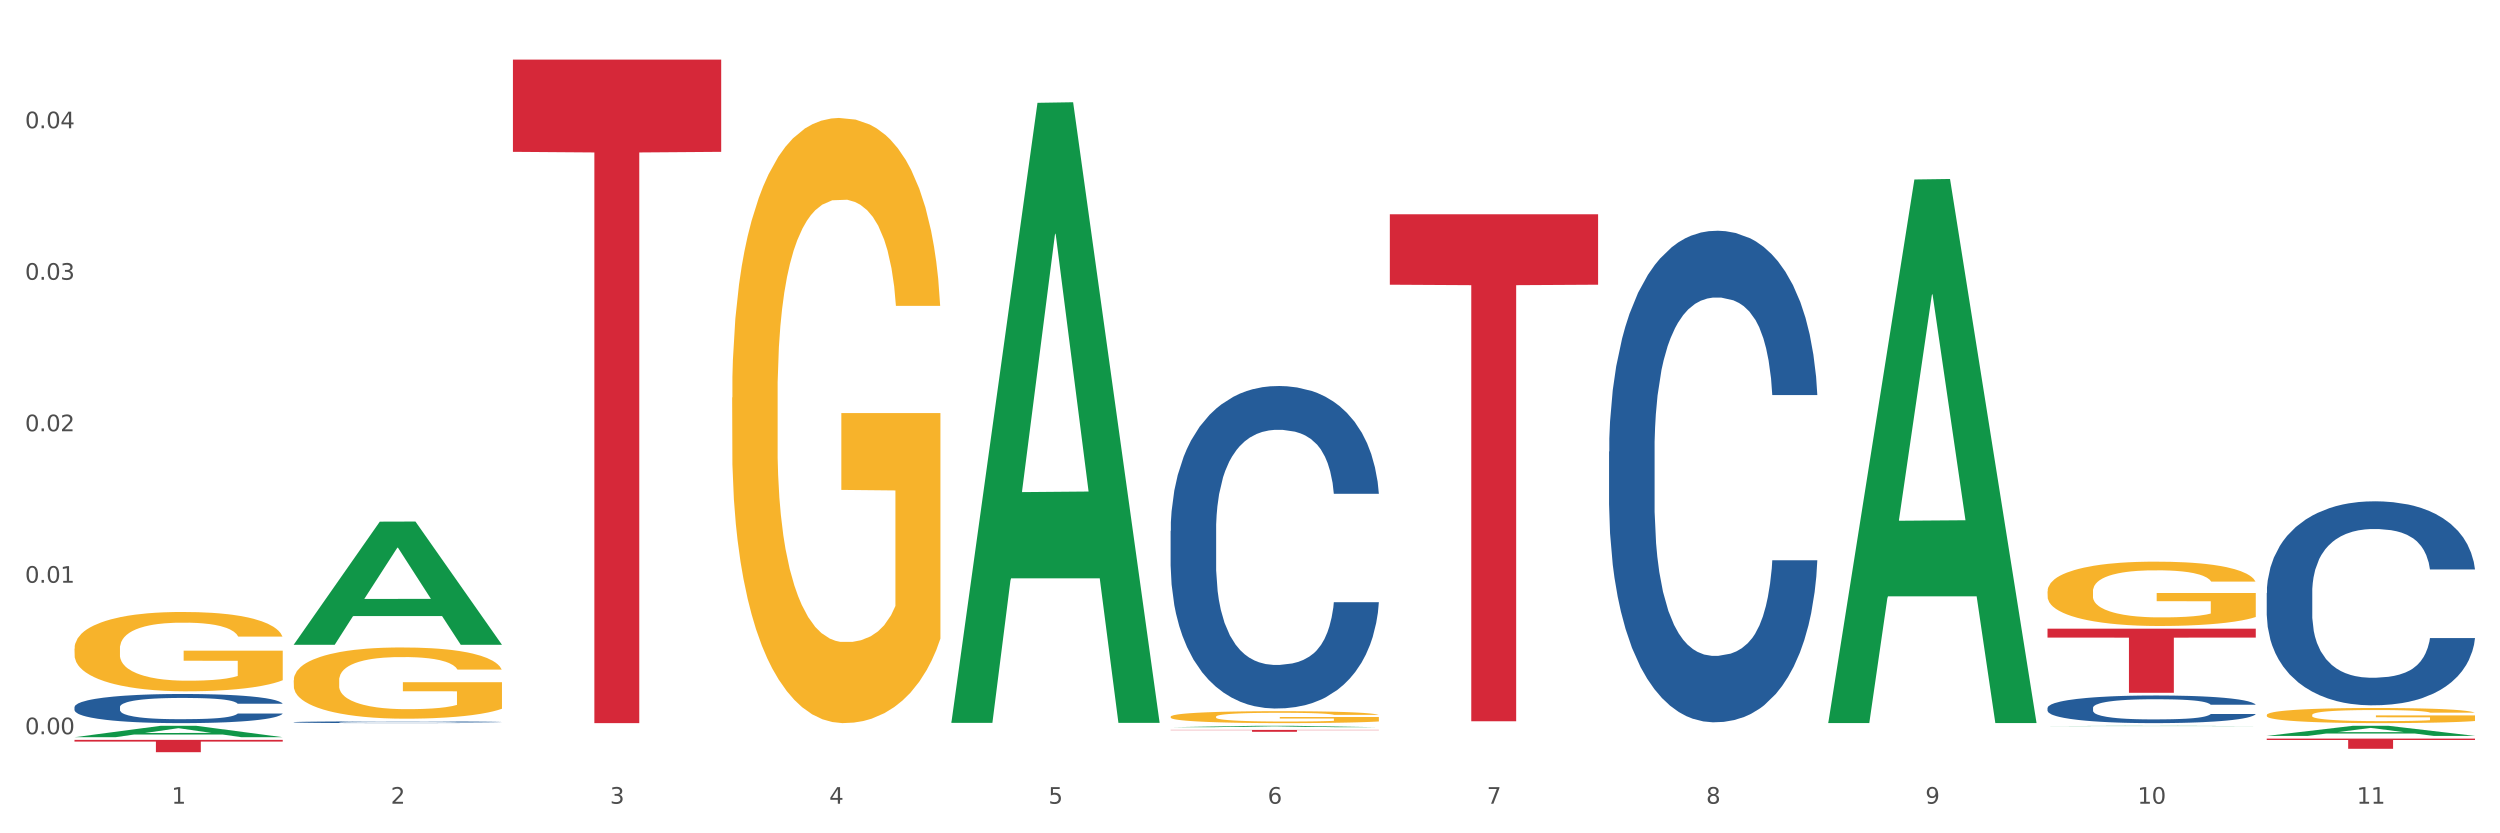 <?xml version="1.0" encoding="utf-8" standalone="no"?>
<!DOCTYPE svg PUBLIC "-//W3C//DTD SVG 1.1//EN"
  "http://www.w3.org/Graphics/SVG/1.1/DTD/svg11.dtd">
<svg xmlns:xlink="http://www.w3.org/1999/xlink" width="1080pt" height="360pt" viewBox="0 0 1080 360" xmlns="http://www.w3.org/2000/svg" version="1.1">
 <rect x="0" y="0" width="1080" height="360" fill="#333333" stroke="none"/>
 <defs>
  <style type="text/css">*{stroke-linejoin: round; stroke-linecap: butt}</style>
 </defs>
 <g id="figure_1">
  <g id="patch_1">
   <path d="M 0 360 
L 1080 360 
L 1080 0 
L 0 0 
z
" style="fill: #ffffff; stroke: #ffffff; stroke-linejoin: miter"/>
  </g>
  <g id="axes_1">
   <g id="matplotlib.axis_1">
    <g id="xtick_1">
     <g id="text_1">
      <!-- 1 -->
      <g style="fill: #4d4d4d" transform="translate(74.106 347.204) scale(0.096 -0.096)">
       <defs>
        <path id="DejaVuSans-31" d="M 794 531 
L 1825 531 
L 1825 4091 
L 703 3866 
L 703 4441 
L 1819 4666 
L 2450 4666 
L 2450 531 
L 3481 531 
L 3481 0 
L 794 0 
L 794 531 
z
" transform="scale(0.016)"/>
       </defs>
       <use xlink:href="#DejaVuSans-31"/>
      </g>
     </g>
    </g>
    <g id="xtick_2">
     <g id="text_2">
      <!-- 2 -->
      <g style="fill: #4d4d4d" transform="translate(168.812 347.204) scale(0.096 -0.096)">
       <defs>
        <path id="DejaVuSans-32" d="M 1228 531 
L 3431 531 
L 3431 0 
L 469 0 
L 469 531 
Q 828 903 1448 1529 
Q 2069 2156 2228 2338 
Q 2531 2678 2651 2914 
Q 2772 3150 2772 3378 
Q 2772 3750 2511 3984 
Q 2250 4219 1831 4219 
Q 1534 4219 1204 4116 
Q 875 4013 500 3803 
L 500 4441 
Q 881 4594 1212 4672 
Q 1544 4750 1819 4750 
Q 2544 4750 2975 4387 
Q 3406 4025 3406 3419 
Q 3406 3131 3298 2873 
Q 3191 2616 2906 2266 
Q 2828 2175 2409 1742 
Q 1991 1309 1228 531 
z
" transform="scale(0.016)"/>
       </defs>
       <use xlink:href="#DejaVuSans-32"/>
      </g>
     </g>
    </g>
    <g id="xtick_3">
     <g id="text_3">
      <!-- 3 -->
      <g style="fill: #4d4d4d" transform="translate(263.517 347.204) scale(0.096 -0.096)">
       <defs>
        <path id="DejaVuSans-33" d="M 2597 2516 
Q 3050 2419 3304 2112 
Q 3559 1806 3559 1356 
Q 3559 666 3084 287 
Q 2609 -91 1734 -91 
Q 1441 -91 1130 -33 
Q 819 25 488 141 
L 488 750 
Q 750 597 1062 519 
Q 1375 441 1716 441 
Q 2309 441 2620 675 
Q 2931 909 2931 1356 
Q 2931 1769 2642 2001 
Q 2353 2234 1838 2234 
L 1294 2234 
L 1294 2753 
L 1863 2753 
Q 2328 2753 2575 2939 
Q 2822 3125 2822 3475 
Q 2822 3834 2567 4026 
Q 2313 4219 1838 4219 
Q 1578 4219 1281 4162 
Q 984 4106 628 3988 
L 628 4550 
Q 988 4650 1302 4700 
Q 1616 4750 1894 4750 
Q 2613 4750 3031 4423 
Q 3450 4097 3450 3541 
Q 3450 3153 3228 2886 
Q 3006 2619 2597 2516 
z
" transform="scale(0.016)"/>
       </defs>
       <use xlink:href="#DejaVuSans-33"/>
      </g>
     </g>
    </g>
    <g id="xtick_4">
     <g id="text_4">
      <!-- 4 -->
      <g style="fill: #4d4d4d" transform="translate(358.223 347.204) scale(0.096 -0.096)">
       <defs>
        <path id="DejaVuSans-34" d="M 2419 4116 
L 825 1625 
L 2419 1625 
L 2419 4116 
z
M 2253 4666 
L 3047 4666 
L 3047 1625 
L 3713 1625 
L 3713 1100 
L 3047 1100 
L 3047 0 
L 2419 0 
L 2419 1100 
L 313 1100 
L 313 1709 
L 2253 4666 
z
" transform="scale(0.016)"/>
       </defs>
       <use xlink:href="#DejaVuSans-34"/>
      </g>
     </g>
    </g>
    <g id="xtick_5">
     <g id="text_5">
      <!-- 5 -->
      <g style="fill: #4d4d4d" transform="translate(452.928 347.204) scale(0.096 -0.096)">
       <defs>
        <path id="DejaVuSans-35" d="M 691 4666 
L 3169 4666 
L 3169 4134 
L 1269 4134 
L 1269 2991 
Q 1406 3038 1543 3061 
Q 1681 3084 1819 3084 
Q 2600 3084 3056 2656 
Q 3513 2228 3513 1497 
Q 3513 744 3044 326 
Q 2575 -91 1722 -91 
Q 1428 -91 1123 -41 
Q 819 9 494 109 
L 494 744 
Q 775 591 1075 516 
Q 1375 441 1709 441 
Q 2250 441 2565 725 
Q 2881 1009 2881 1497 
Q 2881 1984 2565 2268 
Q 2250 2553 1709 2553 
Q 1456 2553 1204 2497 
Q 953 2441 691 2322 
L 691 4666 
z
" transform="scale(0.016)"/>
       </defs>
       <use xlink:href="#DejaVuSans-35"/>
      </g>
     </g>
    </g>
    <g id="xtick_6">
     <g id="text_6">
      <!-- 6 -->
      <g style="fill: #4d4d4d" transform="translate(547.634 347.204) scale(0.096 -0.096)">
       <defs>
        <path id="DejaVuSans-36" d="M 2113 2584 
Q 1688 2584 1439 2293 
Q 1191 2003 1191 1497 
Q 1191 994 1439 701 
Q 1688 409 2113 409 
Q 2538 409 2786 701 
Q 3034 994 3034 1497 
Q 3034 2003 2786 2293 
Q 2538 2584 2113 2584 
z
M 3366 4563 
L 3366 3988 
Q 3128 4100 2886 4159 
Q 2644 4219 2406 4219 
Q 1781 4219 1451 3797 
Q 1122 3375 1075 2522 
Q 1259 2794 1537 2939 
Q 1816 3084 2150 3084 
Q 2853 3084 3261 2657 
Q 3669 2231 3669 1497 
Q 3669 778 3244 343 
Q 2819 -91 2113 -91 
Q 1303 -91 875 529 
Q 447 1150 447 2328 
Q 447 3434 972 4092 
Q 1497 4750 2381 4750 
Q 2619 4750 2861 4703 
Q 3103 4656 3366 4563 
z
" transform="scale(0.016)"/>
       </defs>
       <use xlink:href="#DejaVuSans-36"/>
      </g>
     </g>
    </g>
    <g id="xtick_7">
     <g id="text_7">
      <!-- 7 -->
      <g style="fill: #4d4d4d" transform="translate(642.339 347.204) scale(0.096 -0.096)">
       <defs>
        <path id="DejaVuSans-37" d="M 525 4666 
L 3525 4666 
L 3525 4397 
L 1831 0 
L 1172 0 
L 2766 4134 
L 525 4134 
L 525 4666 
z
" transform="scale(0.016)"/>
       </defs>
       <use xlink:href="#DejaVuSans-37"/>
      </g>
     </g>
    </g>
    <g id="xtick_8">
     <g id="text_8">
      <!-- 8 -->
      <g style="fill: #4d4d4d" transform="translate(737.044 347.204) scale(0.096 -0.096)">
       <defs>
        <path id="DejaVuSans-38" d="M 2034 2216 
Q 1584 2216 1326 1975 
Q 1069 1734 1069 1313 
Q 1069 891 1326 650 
Q 1584 409 2034 409 
Q 2484 409 2743 651 
Q 3003 894 3003 1313 
Q 3003 1734 2745 1975 
Q 2488 2216 2034 2216 
z
M 1403 2484 
Q 997 2584 770 2862 
Q 544 3141 544 3541 
Q 544 4100 942 4425 
Q 1341 4750 2034 4750 
Q 2731 4750 3128 4425 
Q 3525 4100 3525 3541 
Q 3525 3141 3298 2862 
Q 3072 2584 2669 2484 
Q 3125 2378 3379 2068 
Q 3634 1759 3634 1313 
Q 3634 634 3220 271 
Q 2806 -91 2034 -91 
Q 1263 -91 848 271 
Q 434 634 434 1313 
Q 434 1759 690 2068 
Q 947 2378 1403 2484 
z
M 1172 3481 
Q 1172 3119 1398 2916 
Q 1625 2713 2034 2713 
Q 2441 2713 2670 2916 
Q 2900 3119 2900 3481 
Q 2900 3844 2670 4047 
Q 2441 4250 2034 4250 
Q 1625 4250 1398 4047 
Q 1172 3844 1172 3481 
z
" transform="scale(0.016)"/>
       </defs>
       <use xlink:href="#DejaVuSans-38"/>
      </g>
     </g>
    </g>
    <g id="xtick_9">
     <g id="text_9">
      <!-- 9 -->
      <g style="fill: #4d4d4d" transform="translate(831.75 347.204) scale(0.096 -0.096)">
       <defs>
        <path id="DejaVuSans-39" d="M 703 97 
L 703 672 
Q 941 559 1184 500 
Q 1428 441 1663 441 
Q 2288 441 2617 861 
Q 2947 1281 2994 2138 
Q 2813 1869 2534 1725 
Q 2256 1581 1919 1581 
Q 1219 1581 811 2004 
Q 403 2428 403 3163 
Q 403 3881 828 4315 
Q 1253 4750 1959 4750 
Q 2769 4750 3195 4129 
Q 3622 3509 3622 2328 
Q 3622 1225 3098 567 
Q 2575 -91 1691 -91 
Q 1453 -91 1209 -44 
Q 966 3 703 97 
z
M 1959 2075 
Q 2384 2075 2632 2365 
Q 2881 2656 2881 3163 
Q 2881 3666 2632 3958 
Q 2384 4250 1959 4250 
Q 1534 4250 1286 3958 
Q 1038 3666 1038 3163 
Q 1038 2656 1286 2365 
Q 1534 2075 1959 2075 
z
" transform="scale(0.016)"/>
       </defs>
       <use xlink:href="#DejaVuSans-39"/>
      </g>
     </g>
    </g>
    <g id="xtick_10">
     <g id="text_10">
      <!-- 10 -->
      <g style="fill: #4d4d4d" transform="translate(923.401 347.204) scale(0.096 -0.096)">
       <defs>
        <path id="DejaVuSans-30" d="M 2034 4250 
Q 1547 4250 1301 3770 
Q 1056 3291 1056 2328 
Q 1056 1369 1301 889 
Q 1547 409 2034 409 
Q 2525 409 2770 889 
Q 3016 1369 3016 2328 
Q 3016 3291 2770 3770 
Q 2525 4250 2034 4250 
z
M 2034 4750 
Q 2819 4750 3233 4129 
Q 3647 3509 3647 2328 
Q 3647 1150 3233 529 
Q 2819 -91 2034 -91 
Q 1250 -91 836 529 
Q 422 1150 422 2328 
Q 422 3509 836 4129 
Q 1250 4750 2034 4750 
z
" transform="scale(0.016)"/>
       </defs>
       <use xlink:href="#DejaVuSans-31"/>
       <use xlink:href="#DejaVuSans-30" transform="translate(63.623 0)"/>
      </g>
     </g>
    </g>
    <g id="xtick_11">
     <g id="text_11">
      <!-- 11 -->
      <g style="fill: #4d4d4d" transform="translate(1018.107 347.204) scale(0.096 -0.096)">
       <use xlink:href="#DejaVuSans-31"/>
       <use xlink:href="#DejaVuSans-31" transform="translate(63.623 0)"/>
      </g>
     </g>
    </g>
    <g id="xtick_12"/>
    <g id="xtick_13"/>
    <g id="xtick_14"/>
    <g id="xtick_15"/>
    <g id="xtick_16"/>
    <g id="xtick_17"/>
    <g id="xtick_18"/>
    <g id="xtick_19"/>
    <g id="xtick_20"/>
    <g id="xtick_21"/>
   </g>
   <g id="matplotlib.axis_2">
    <g id="ytick_1">
     <g id="text_12">
      <!-- 0.00 -->
      <g style="fill: #4d4d4d" transform="translate(10.8 317.193) scale(0.096 -0.096)">
       <defs>
        <path id="DejaVuSans-2e" d="M 684 794 
L 1344 794 
L 1344 0 
L 684 0 
L 684 794 
z
" transform="scale(0.016)"/>
       </defs>
       <use xlink:href="#DejaVuSans-30"/>
       <use xlink:href="#DejaVuSans-2e" transform="translate(63.623 0)"/>
       <use xlink:href="#DejaVuSans-30" transform="translate(95.41 0)"/>
       <use xlink:href="#DejaVuSans-30" transform="translate(159.033 0)"/>
      </g>
     </g>
    </g>
    <g id="ytick_2">
     <g id="text_13">
      <!-- 0.01 -->
      <g style="fill: #4d4d4d" transform="translate(10.8 251.747) scale(0.096 -0.096)">
       <use xlink:href="#DejaVuSans-30"/>
       <use xlink:href="#DejaVuSans-2e" transform="translate(63.623 0)"/>
       <use xlink:href="#DejaVuSans-30" transform="translate(95.41 0)"/>
       <use xlink:href="#DejaVuSans-31" transform="translate(159.033 0)"/>
      </g>
     </g>
    </g>
    <g id="ytick_3">
     <g id="text_14">
      <!-- 0.02 -->
      <g style="fill: #4d4d4d" transform="translate(10.8 186.3) scale(0.096 -0.096)">
       <use xlink:href="#DejaVuSans-30"/>
       <use xlink:href="#DejaVuSans-2e" transform="translate(63.623 0)"/>
       <use xlink:href="#DejaVuSans-30" transform="translate(95.41 0)"/>
       <use xlink:href="#DejaVuSans-32" transform="translate(159.033 0)"/>
      </g>
     </g>
    </g>
    <g id="ytick_4">
     <g id="text_15">
      <!-- 0.03 -->
      <g style="fill: #4d4d4d" transform="translate(10.8 120.854) scale(0.096 -0.096)">
       <use xlink:href="#DejaVuSans-30"/>
       <use xlink:href="#DejaVuSans-2e" transform="translate(63.623 0)"/>
       <use xlink:href="#DejaVuSans-30" transform="translate(95.41 0)"/>
       <use xlink:href="#DejaVuSans-33" transform="translate(159.033 0)"/>
      </g>
     </g>
    </g>
    <g id="ytick_5">
     <g id="text_16">
      <!-- 0.04 -->
      <g style="fill: #4d4d4d" transform="translate(10.8 55.408) scale(0.096 -0.096)">
       <use xlink:href="#DejaVuSans-30"/>
       <use xlink:href="#DejaVuSans-2e" transform="translate(63.623 0)"/>
       <use xlink:href="#DejaVuSans-30" transform="translate(95.41 0)"/>
       <use xlink:href="#DejaVuSans-34" transform="translate(159.033 0)"/>
      </g>
     </g>
    </g>
    <g id="ytick_6"/>
    <g id="ytick_7"/>
    <g id="ytick_8"/>
    <g id="ytick_9"/>
    <g id="ytick_10"/>
   </g>
   <g id="PolyCollection_1">
    <path d="M 32.175 318.469 
L 32.268 318.464 
L 69.369 313.55 
L 84.766 313.546 
L 122.145 318.478 
L 104.337 318.478 
L 96.267 317.33 
L 57.96 317.33 
L 57.682 317.348 
L 49.891 318.478 
L 32.175 318.478 
L 32.175 318.469 
L 62.783 316.644 
L 91.444 316.639 
L 77.253 314.597 
L 77.067 314.588 
L 76.882 314.602 
L 62.691 316.639 
L 62.783 316.644 
L 32.175 318.469 
z
" clip-path="url(#pb4fa53e2f3)" style="fill: #109648"/>
    <path d="M 32.175 280.212 
L 32.281 280.181 
L 32.281 279.054 
L 32.494 278.083 
L 33.556 275.735 
L 35.149 273.794 
L 36.318 272.761 
L 37.486 271.916 
L 38.867 271.071 
L 40.567 270.194 
L 43.647 268.911 
L 45.559 268.253 
L 47.896 267.565 
L 52.145 266.563 
L 55.225 265.999 
L 58.412 265.53 
L 63.617 264.966 
L 67.016 264.716 
L 70.627 264.528 
L 74.983 264.403 
L 78.275 264.371 
L 85.499 264.465 
L 91.659 264.747 
L 94.634 264.966 
L 98.458 265.342 
L 100.476 265.592 
L 103.769 266.093 
L 107.168 266.751 
L 109.505 267.314 
L 113.01 268.379 
L 115.666 269.443 
L 118.109 270.758 
L 119.383 271.666 
L 120.339 272.511 
L 121.189 273.481 
L 122.039 275.015 
L 102.919 275.015 
L 102.175 273.92 
L 101.007 272.886 
L 99.307 271.885 
L 97.82 271.259 
L 95.271 270.476 
L 92.934 269.975 
L 90.491 269.599 
L 87.517 269.286 
L 85.18 269.13 
L 81.887 269.005 
L 75.407 269.036 
L 71.052 269.286 
L 68.078 269.599 
L 66.166 269.881 
L 64.467 270.194 
L 62.555 270.633 
L 60.324 271.29 
L 58.731 271.885 
L 57.137 272.636 
L 55.863 273.387 
L 54.694 274.264 
L 53.738 275.203 
L 52.995 276.174 
L 52.357 277.363 
L 51.826 279.335 
L 51.826 283.624 
L 52.039 284.595 
L 52.57 285.878 
L 53.207 286.849 
L 54.269 288.007 
L 55.225 288.79 
L 57.031 289.917 
L 59.049 290.856 
L 60.643 291.451 
L 62.236 291.951 
L 64.998 292.64 
L 68.078 293.204 
L 70.734 293.548 
L 74.345 293.861 
L 76.788 293.986 
L 78.913 294.049 
L 84.118 294.049 
L 87.835 293.955 
L 91.978 293.736 
L 95.165 293.454 
L 97.82 293.11 
L 100.795 292.546 
L 102.707 292.014 
L 102.707 285.471 
L 79.338 285.44 
L 79.338 281.088 
L 122.145 281.088 
L 122.145 293.861 
L 120.339 294.518 
L 118.321 295.113 
L 116.197 295.645 
L 113.01 296.303 
L 109.186 296.929 
L 105.787 297.367 
L 102.175 297.743 
L 97.927 298.087 
L 92.403 298.4 
L 89.004 298.525 
L 84.755 298.619 
L 79.763 298.651 
L 75.407 298.588 
L 71.159 298.432 
L 66.697 298.15 
L 62.342 297.743 
L 59.049 297.336 
L 55.756 296.835 
L 52.251 296.178 
L 49.489 295.551 
L 47.365 294.988 
L 45.028 294.268 
L 42.479 293.329 
L 40.567 292.484 
L 38.867 291.607 
L 37.061 290.48 
L 35.787 289.51 
L 34.512 288.289 
L 33.768 287.381 
L 32.919 285.972 
L 32.281 284 
L 32.175 280.212 
z
" clip-path="url(#pb4fa53e2f3)" style="fill: #f7b32b"/>
    <path d="M 505.702 315.314 
L 595.673 315.314 
L 595.673 315.429 
L 560.281 315.43 
L 560.281 316.142 
L 540.88 316.142 
L 540.88 315.43 
L 505.702 315.429 
L 505.702 315.315 
L 505.702 315.314 
z
" clip-path="url(#pb4fa53e2f3)" style="fill: #d62839"/>
    <path d="M 221.586 25.759 
L 311.556 25.759 
L 311.556 65.592 
L 276.165 65.861 
L 276.165 312.394 
L 256.764 312.394 
L 256.764 65.861 
L 221.586 65.592 
L 221.586 26.029 
L 221.586 25.759 
z
" clip-path="url(#pb4fa53e2f3)" style="fill: #d62839"/>
    <path d="M 32.175 319.629 
L 122.145 319.629 
L 122.145 320.369 
L 86.754 320.374 
L 86.754 324.95 
L 67.353 324.95 
L 67.353 320.374 
L 32.175 320.369 
L 32.175 319.634 
L 32.175 319.629 
z
" clip-path="url(#pb4fa53e2f3)" style="fill: #d62839"/>
    <path d="M 32.175 305.46 
L 32.281 305.448 
L 32.281 305.126 
L 32.6 304.689 
L 33.77 303.884 
L 35.259 303.275 
L 37.811 302.562 
L 39.194 302.263 
L 41.002 301.929 
L 44.724 301.389 
L 48.978 300.929 
L 51.956 300.676 
L 54.189 300.515 
L 59.187 300.227 
L 62.059 300.101 
L 65.036 299.997 
L 67.589 299.928 
L 71.843 299.848 
L 75.246 299.813 
L 79.181 299.802 
L 82.477 299.813 
L 86.838 299.859 
L 93.219 299.997 
L 95.665 300.078 
L 98.961 300.216 
L 102.365 300.4 
L 105.13 300.584 
L 108.32 300.848 
L 111.617 301.193 
L 114.807 301.63 
L 117.041 302.033 
L 118.848 302.458 
L 120.444 302.976 
L 121.613 303.539 
L 122.145 304.011 
L 102.684 304.011 
L 102.152 303.585 
L 101.088 303.125 
L 100.025 302.815 
L 98.855 302.562 
L 97.047 302.274 
L 95.452 302.09 
L 92.793 301.872 
L 90.347 301.734 
L 88.327 301.653 
L 85.881 301.584 
L 80.67 301.515 
L 76.947 301.515 
L 74.608 301.538 
L 71.736 301.596 
L 69.29 301.676 
L 66.419 301.814 
L 64.186 301.964 
L 61.952 302.159 
L 60.676 302.297 
L 58.762 302.55 
L 57.486 302.757 
L 55.784 303.114 
L 54.827 303.367 
L 53.126 304.022 
L 52.381 304.505 
L 52.062 304.839 
L 51.849 305.207 
L 51.849 307.001 
L 52.487 307.806 
L 53.019 308.151 
L 53.87 308.542 
L 55.465 309.048 
L 57.805 309.542 
L 60.251 309.899 
L 62.271 310.117 
L 64.186 310.278 
L 66.1 310.405 
L 68.44 310.52 
L 70.354 310.589 
L 73.225 310.658 
L 76.628 310.692 
L 79.287 310.692 
L 84.711 310.635 
L 87.157 310.577 
L 89.496 310.497 
L 92.049 310.37 
L 94.069 310.232 
L 95.239 310.129 
L 97.153 309.91 
L 98.642 309.68 
L 99.919 309.416 
L 100.769 309.186 
L 101.726 308.841 
L 102.471 308.45 
L 102.684 308.243 
L 122.145 308.243 
L 121.72 308.657 
L 120.975 309.059 
L 119.487 309.6 
L 118.317 309.91 
L 116.509 310.29 
L 114.595 310.612 
L 111.936 310.968 
L 109.49 311.233 
L 106.937 311.463 
L 104.172 311.67 
L 99.174 311.957 
L 97.366 312.038 
L 93.538 312.176 
L 90.56 312.256 
L 86.2 312.337 
L 81.733 312.383 
L 77.054 312.394 
L 72.906 312.371 
L 68.333 312.302 
L 65.462 312.233 
L 62.271 312.13 
L 58.549 311.969 
L 55.04 311.773 
L 51.743 311.543 
L 48.659 311.279 
L 45.788 310.98 
L 42.065 310.485 
L 39.3 310.002 
L 37.28 309.554 
L 35.897 309.174 
L 34.515 308.691 
L 33.77 308.358 
L 32.6 307.553 
L 32.175 306.805 
L 32.175 305.46 
z
" clip-path="url(#pb4fa53e2f3)" style="fill: #255c99"/>
    <path d="M 126.88 311.972 
L 126.987 311.971 
L 126.987 311.951 
L 127.306 311.925 
L 128.476 311.876 
L 129.965 311.839 
L 132.517 311.795 
L 133.899 311.777 
L 135.707 311.756 
L 139.43 311.724 
L 143.683 311.696 
L 146.661 311.68 
L 148.894 311.67 
L 153.893 311.653 
L 156.764 311.645 
L 159.742 311.639 
L 162.294 311.635 
L 166.548 311.63 
L 169.951 311.628 
L 173.886 311.627 
L 177.183 311.628 
L 181.543 311.63 
L 187.924 311.639 
L 190.37 311.644 
L 193.667 311.652 
L 197.07 311.663 
L 199.835 311.674 
L 203.025 311.691 
L 206.322 311.712 
L 209.513 311.738 
L 211.746 311.763 
L 213.554 311.789 
L 215.149 311.82 
L 216.319 311.855 
L 216.851 311.883 
L 197.389 311.883 
L 196.857 311.857 
L 195.794 311.829 
L 194.73 311.81 
L 193.561 311.795 
L 191.753 311.778 
L 190.157 311.766 
L 187.499 311.753 
L 185.053 311.745 
L 183.032 311.74 
L 180.586 311.735 
L 175.375 311.731 
L 171.653 311.731 
L 169.313 311.733 
L 166.442 311.736 
L 163.996 311.741 
L 161.124 311.749 
L 158.891 311.759 
L 156.658 311.771 
L 155.382 311.779 
L 153.467 311.794 
L 152.191 311.807 
L 150.49 311.829 
L 149.533 311.844 
L 147.831 311.884 
L 147.087 311.914 
L 146.768 311.934 
L 146.555 311.956 
L 146.555 312.066 
L 147.193 312.115 
L 147.725 312.136 
L 148.575 312.16 
L 150.171 312.19 
L 152.51 312.221 
L 154.956 312.242 
L 156.977 312.256 
L 158.891 312.265 
L 160.805 312.273 
L 163.145 312.28 
L 165.059 312.284 
L 167.931 312.289 
L 171.334 312.291 
L 173.993 312.291 
L 179.416 312.287 
L 181.862 312.284 
L 184.202 312.279 
L 186.754 312.271 
L 188.775 312.263 
L 189.945 312.256 
L 191.859 312.243 
L 193.348 312.229 
L 194.624 312.213 
L 195.475 312.199 
L 196.432 312.178 
L 197.176 312.154 
L 197.389 312.141 
L 216.851 312.141 
L 216.425 312.167 
L 215.681 312.191 
L 214.192 312.224 
L 213.022 312.243 
L 211.214 312.266 
L 209.3 312.286 
L 206.641 312.307 
L 204.195 312.324 
L 201.643 312.338 
L 198.878 312.35 
L 193.88 312.368 
L 192.072 312.373 
L 188.243 312.381 
L 185.265 312.386 
L 180.905 312.391 
L 176.439 312.394 
L 171.759 312.394 
L 167.612 312.393 
L 163.039 312.389 
L 160.167 312.385 
L 156.977 312.378 
L 153.255 312.368 
L 149.745 312.357 
L 146.448 312.343 
L 143.364 312.326 
L 140.493 312.308 
L 136.771 312.278 
L 134.006 312.249 
L 131.985 312.221 
L 130.603 312.198 
L 129.22 312.169 
L 128.476 312.148 
L 127.306 312.099 
L 126.88 312.054 
L 126.88 311.972 
z
" clip-path="url(#pb4fa53e2f3)" style="fill: #255c99"/>
    <path d="M 505.702 229.355 
L 505.809 229.228 
L 505.809 225.665 
L 506.128 220.83 
L 507.298 211.923 
L 508.786 205.179 
L 511.339 197.29 
L 512.721 193.982 
L 514.529 190.292 
L 518.251 184.311 
L 522.505 179.222 
L 525.483 176.422 
L 527.716 174.641 
L 532.715 171.46 
L 535.586 170.06 
L 538.564 168.915 
L 541.116 168.152 
L 545.37 167.261 
L 548.773 166.879 
L 552.708 166.752 
L 556.005 166.879 
L 560.365 167.388 
L 566.746 168.915 
L 569.192 169.806 
L 572.489 171.333 
L 575.892 173.368 
L 578.657 175.404 
L 581.847 178.331 
L 585.144 182.148 
L 588.335 186.983 
L 590.568 191.437 
L 592.376 196.145 
L 593.971 201.871 
L 595.141 208.106 
L 595.673 213.322 
L 576.211 213.322 
L 575.679 208.614 
L 574.616 203.525 
L 573.552 200.089 
L 572.382 197.29 
L 570.575 194.109 
L 568.979 192.073 
L 566.321 189.655 
L 563.875 188.129 
L 561.854 187.238 
L 559.408 186.474 
L 554.197 185.711 
L 550.475 185.711 
L 548.135 185.965 
L 545.264 186.602 
L 542.818 187.492 
L 539.946 189.019 
L 537.713 190.673 
L 535.48 192.836 
L 534.204 194.363 
L 532.289 197.163 
L 531.013 199.453 
L 529.312 203.398 
L 528.354 206.197 
L 526.653 213.45 
L 525.908 218.794 
L 525.589 222.484 
L 525.377 226.556 
L 525.377 246.405 
L 526.015 255.312 
L 526.547 259.13 
L 527.397 263.456 
L 528.993 269.054 
L 531.332 274.526 
L 533.778 278.47 
L 535.799 280.888 
L 537.713 282.669 
L 539.627 284.069 
L 541.967 285.341 
L 543.881 286.105 
L 546.753 286.868 
L 550.156 287.25 
L 552.814 287.25 
L 558.238 286.614 
L 560.684 285.978 
L 563.024 285.087 
L 565.576 283.687 
L 567.597 282.16 
L 568.767 281.015 
L 570.681 278.598 
L 572.17 276.053 
L 573.446 273.126 
L 574.297 270.581 
L 575.254 266.764 
L 575.998 262.438 
L 576.211 260.148 
L 595.673 260.148 
L 595.247 264.728 
L 594.503 269.182 
L 593.014 275.162 
L 591.844 278.598 
L 590.036 282.797 
L 588.122 286.359 
L 585.463 290.304 
L 583.017 293.23 
L 580.465 295.775 
L 577.7 298.066 
L 572.701 301.247 
L 570.894 302.137 
L 567.065 303.664 
L 564.087 304.555 
L 559.727 305.446 
L 555.26 305.955 
L 550.581 306.082 
L 546.434 305.827 
L 541.861 305.064 
L 538.989 304.301 
L 535.799 303.155 
L 532.077 301.374 
L 528.567 299.211 
L 525.27 296.666 
L 522.186 293.739 
L 519.315 290.431 
L 515.593 284.96 
L 512.828 279.616 
L 510.807 274.653 
L 509.425 270.454 
L 508.042 265.11 
L 507.298 261.42 
L 506.128 252.513 
L 505.702 244.242 
L 505.702 229.355 
z
" clip-path="url(#pb4fa53e2f3)" style="fill: #255c99"/>
    <path d="M 695.113 195.096 
L 695.22 194.902 
L 695.22 189.472 
L 695.539 182.102 
L 696.709 168.526 
L 698.197 158.247 
L 700.75 146.222 
L 702.132 141.18 
L 703.94 135.556 
L 707.662 126.44 
L 711.916 118.683 
L 714.894 114.416 
L 717.127 111.701 
L 722.126 106.852 
L 724.997 104.719 
L 727.975 102.973 
L 730.527 101.809 
L 734.781 100.452 
L 738.184 99.87 
L 742.119 99.676 
L 745.416 99.87 
L 749.776 100.646 
L 756.157 102.973 
L 758.603 104.331 
L 761.9 106.658 
L 765.303 109.761 
L 768.068 112.864 
L 771.258 117.325 
L 774.555 123.143 
L 777.746 130.513 
L 779.979 137.301 
L 781.787 144.477 
L 783.382 153.204 
L 784.552 162.708 
L 785.084 170.659 
L 765.622 170.659 
L 765.09 163.483 
L 764.027 155.726 
L 762.963 150.489 
L 761.793 146.222 
L 759.985 141.374 
L 758.39 138.271 
L 755.732 134.586 
L 753.286 132.259 
L 751.265 130.901 
L 748.819 129.737 
L 743.608 128.574 
L 739.886 128.574 
L 737.546 128.962 
L 734.675 129.931 
L 732.229 131.289 
L 729.357 133.616 
L 727.124 136.137 
L 724.891 139.434 
L 723.615 141.762 
L 721.7 146.029 
L 720.424 149.52 
L 718.723 155.532 
L 717.765 159.799 
L 716.064 170.853 
L 715.319 178.999 
L 715 184.623 
L 714.788 190.829 
L 714.788 221.085 
L 715.426 234.661 
L 715.958 240.479 
L 716.808 247.073 
L 718.404 255.606 
L 720.743 263.946 
L 723.189 269.958 
L 725.21 273.643 
L 727.124 276.358 
L 729.038 278.492 
L 731.378 280.431 
L 733.292 281.595 
L 736.164 282.759 
L 739.567 283.34 
L 742.225 283.34 
L 747.649 282.371 
L 750.095 281.401 
L 752.435 280.043 
L 754.987 277.91 
L 757.008 275.583 
L 758.178 273.837 
L 760.092 270.152 
L 761.581 266.273 
L 762.857 261.813 
L 763.708 257.934 
L 764.665 252.116 
L 765.409 245.521 
L 765.622 242.03 
L 785.084 242.03 
L 784.658 249.012 
L 783.914 255.8 
L 782.425 264.916 
L 781.255 270.152 
L 779.447 276.552 
L 777.533 281.983 
L 774.874 287.995 
L 772.428 292.456 
L 769.876 296.335 
L 767.111 299.826 
L 762.112 304.674 
L 760.305 306.032 
L 756.476 308.359 
L 753.498 309.717 
L 749.138 311.074 
L 744.671 311.85 
L 739.992 312.044 
L 735.845 311.656 
L 731.272 310.492 
L 728.4 309.329 
L 725.21 307.583 
L 721.488 304.868 
L 717.978 301.571 
L 714.681 297.692 
L 711.597 293.231 
L 708.726 288.189 
L 705.004 279.849 
L 702.239 271.704 
L 700.218 264.14 
L 698.836 257.74 
L 697.453 249.594 
L 696.709 243.97 
L 695.539 230.394 
L 695.113 217.788 
L 695.113 195.096 
z
" clip-path="url(#pb4fa53e2f3)" style="fill: #255c99"/>
    <path d="M 884.524 305.818 
L 884.631 305.807 
L 884.631 305.501 
L 884.95 305.087 
L 886.12 304.323 
L 887.608 303.745 
L 890.161 303.069 
L 891.543 302.786 
L 893.351 302.469 
L 897.073 301.957 
L 901.327 301.52 
L 904.305 301.281 
L 906.538 301.128 
L 911.537 300.855 
L 914.408 300.735 
L 917.386 300.637 
L 919.938 300.572 
L 924.192 300.495 
L 927.595 300.463 
L 931.53 300.452 
L 934.827 300.463 
L 939.187 300.506 
L 945.568 300.637 
L 948.014 300.713 
L 951.311 300.844 
L 954.714 301.019 
L 957.479 301.193 
L 960.669 301.444 
L 963.966 301.771 
L 967.157 302.186 
L 969.39 302.568 
L 971.198 302.971 
L 972.793 303.462 
L 973.963 303.996 
L 974.495 304.443 
L 955.033 304.443 
L 954.501 304.04 
L 953.438 303.604 
L 952.374 303.309 
L 951.204 303.069 
L 949.396 302.797 
L 947.801 302.622 
L 945.143 302.415 
L 942.697 302.284 
L 940.676 302.208 
L 938.23 302.142 
L 933.019 302.077 
L 929.297 302.077 
L 926.957 302.099 
L 924.086 302.153 
L 921.64 302.229 
L 918.768 302.36 
L 916.535 302.502 
L 914.302 302.687 
L 913.026 302.818 
L 911.111 303.058 
L 909.835 303.255 
L 908.134 303.593 
L 907.176 303.833 
L 905.475 304.454 
L 904.73 304.912 
L 904.411 305.229 
L 904.199 305.578 
L 904.199 307.279 
L 904.837 308.043 
L 905.368 308.37 
L 906.219 308.741 
L 907.814 309.221 
L 910.154 309.69 
L 912.6 310.028 
L 914.621 310.235 
L 916.535 310.388 
L 918.449 310.508 
L 920.789 310.617 
L 922.703 310.682 
L 925.575 310.747 
L 928.978 310.78 
L 931.636 310.78 
L 937.06 310.726 
L 939.506 310.671 
L 941.846 310.595 
L 944.398 310.475 
L 946.419 310.344 
L 947.589 310.246 
L 949.503 310.039 
L 950.992 309.82 
L 952.268 309.57 
L 953.119 309.351 
L 954.076 309.024 
L 954.82 308.653 
L 955.033 308.457 
L 974.495 308.457 
L 974.069 308.85 
L 973.325 309.231 
L 971.836 309.744 
L 970.666 310.039 
L 968.858 310.398 
L 966.944 310.704 
L 964.285 311.042 
L 961.839 311.293 
L 959.287 311.511 
L 956.522 311.707 
L 951.523 311.98 
L 949.715 312.056 
L 945.887 312.187 
L 942.909 312.263 
L 938.549 312.34 
L 934.082 312.383 
L 929.403 312.394 
L 925.256 312.373 
L 920.683 312.307 
L 917.811 312.242 
L 914.621 312.144 
L 910.899 311.991 
L 907.389 311.805 
L 904.092 311.587 
L 901.008 311.336 
L 898.137 311.053 
L 894.415 310.584 
L 891.65 310.126 
L 889.629 309.7 
L 888.246 309.341 
L 886.864 308.882 
L 886.12 308.566 
L 884.95 307.803 
L 884.524 307.094 
L 884.524 305.818 
z
" clip-path="url(#pb4fa53e2f3)" style="fill: #255c99"/>
    <path d="M 979.23 256.163 
L 979.336 256.083 
L 979.336 253.829 
L 979.655 250.77 
L 980.825 245.135 
L 982.314 240.869 
L 984.866 235.879 
L 986.249 233.786 
L 988.057 231.452 
L 991.779 227.668 
L 996.033 224.449 
L 999.01 222.678 
L 1001.244 221.551 
L 1006.242 219.538 
L 1009.114 218.653 
L 1012.091 217.929 
L 1014.644 217.446 
L 1018.898 216.882 
L 1022.301 216.641 
L 1026.236 216.56 
L 1029.532 216.641 
L 1033.893 216.963 
L 1040.273 217.929 
L 1042.719 218.492 
L 1046.016 219.458 
L 1049.419 220.746 
L 1052.184 222.034 
L 1055.375 223.885 
L 1058.672 226.3 
L 1061.862 229.359 
L 1064.095 232.176 
L 1065.903 235.154 
L 1067.498 238.776 
L 1068.668 242.721 
L 1069.2 246.021 
L 1049.738 246.021 
L 1049.207 243.043 
L 1048.143 239.823 
L 1047.08 237.65 
L 1045.91 235.879 
L 1044.102 233.866 
L 1042.507 232.578 
L 1039.848 231.049 
L 1037.402 230.083 
L 1035.381 229.52 
L 1032.935 229.037 
L 1027.724 228.554 
L 1024.002 228.554 
L 1021.663 228.715 
L 1018.791 229.117 
L 1016.345 229.681 
L 1013.474 230.647 
L 1011.24 231.693 
L 1009.007 233.061 
L 1007.731 234.027 
L 1005.817 235.798 
L 1004.541 237.247 
L 1002.839 239.742 
L 1001.882 241.513 
L 1000.18 246.101 
L 999.436 249.482 
L 999.117 251.816 
L 998.904 254.392 
L 998.904 266.949 
L 999.542 272.584 
L 1000.074 274.999 
L 1000.925 277.735 
L 1002.52 281.277 
L 1004.86 284.738 
L 1007.306 287.234 
L 1009.326 288.763 
L 1011.24 289.89 
L 1013.155 290.775 
L 1015.494 291.58 
L 1017.409 292.063 
L 1020.28 292.546 
L 1023.683 292.788 
L 1026.342 292.788 
L 1031.766 292.385 
L 1034.212 291.983 
L 1036.551 291.419 
L 1039.104 290.534 
L 1041.124 289.568 
L 1042.294 288.844 
L 1044.208 287.314 
L 1045.697 285.704 
L 1046.973 283.853 
L 1047.824 282.243 
L 1048.781 279.828 
L 1049.526 277.091 
L 1049.738 275.643 
L 1069.2 275.643 
L 1068.775 278.54 
L 1068.03 281.358 
L 1066.541 285.141 
L 1065.371 287.314 
L 1063.564 289.97 
L 1061.649 292.224 
L 1058.991 294.72 
L 1056.545 296.571 
L 1053.992 298.181 
L 1051.227 299.63 
L 1046.229 301.642 
L 1044.421 302.206 
L 1040.592 303.171 
L 1037.615 303.735 
L 1033.254 304.298 
L 1028.788 304.62 
L 1024.109 304.701 
L 1019.961 304.54 
L 1015.388 304.057 
L 1012.517 303.574 
L 1009.326 302.849 
L 1005.604 301.723 
L 1002.095 300.354 
L 998.798 298.744 
L 995.714 296.893 
L 992.842 294.8 
L 989.12 291.339 
L 986.355 287.958 
L 984.334 284.819 
L 982.952 282.163 
L 981.569 278.782 
L 980.825 276.448 
L 979.655 270.813 
L 979.23 265.581 
L 979.23 256.163 
z
" clip-path="url(#pb4fa53e2f3)" style="fill: #255c99"/>
    <path d="M 979.23 308.875 
L 979.336 308.869 
L 979.336 308.654 
L 979.548 308.469 
L 980.611 308.021 
L 982.204 307.65 
L 983.372 307.453 
L 984.541 307.292 
L 985.922 307.131 
L 987.621 306.963 
L 990.702 306.718 
L 992.614 306.593 
L 994.951 306.461 
L 999.2 306.27 
L 1002.28 306.163 
L 1005.467 306.073 
L 1010.672 305.965 
L 1014.071 305.918 
L 1017.682 305.882 
L 1022.037 305.858 
L 1025.33 305.852 
L 1032.553 305.87 
L 1038.714 305.924 
L 1041.688 305.965 
L 1045.512 306.037 
L 1047.531 306.085 
L 1050.824 306.181 
L 1054.223 306.306 
L 1056.56 306.414 
L 1060.065 306.617 
L 1062.72 306.82 
L 1065.164 307.071 
L 1066.438 307.244 
L 1067.394 307.405 
L 1068.244 307.591 
L 1069.094 307.883 
L 1049.974 307.883 
L 1049.23 307.674 
L 1048.062 307.477 
L 1046.362 307.286 
L 1044.875 307.166 
L 1042.326 307.017 
L 1039.989 306.921 
L 1037.546 306.85 
L 1034.572 306.79 
L 1032.235 306.76 
L 1028.942 306.736 
L 1022.462 306.742 
L 1018.107 306.79 
L 1015.133 306.85 
L 1013.221 306.904 
L 1011.521 306.963 
L 1009.609 307.047 
L 1007.379 307.172 
L 1005.785 307.286 
L 1004.192 307.429 
L 1002.917 307.573 
L 1001.749 307.74 
L 1000.793 307.919 
L 1000.049 308.104 
L 999.412 308.332 
L 998.881 308.708 
L 998.881 309.526 
L 999.093 309.712 
L 999.624 309.957 
L 1000.262 310.142 
L 1001.324 310.363 
L 1002.28 310.512 
L 1004.086 310.727 
L 1006.104 310.907 
L 1007.697 311.02 
L 1009.291 311.116 
L 1012.052 311.247 
L 1015.133 311.355 
L 1017.788 311.42 
L 1021.4 311.48 
L 1023.843 311.504 
L 1025.968 311.516 
L 1031.172 311.516 
L 1034.89 311.498 
L 1039.033 311.456 
L 1042.22 311.403 
L 1044.875 311.337 
L 1047.849 311.229 
L 1049.761 311.128 
L 1049.761 309.879 
L 1026.392 309.873 
L 1026.392 309.043 
L 1069.2 309.043 
L 1069.2 311.48 
L 1067.394 311.606 
L 1065.376 311.719 
L 1063.252 311.821 
L 1060.065 311.946 
L 1056.241 312.066 
L 1052.842 312.149 
L 1049.23 312.221 
L 1044.981 312.287 
L 1039.458 312.347 
L 1036.059 312.37 
L 1031.81 312.388 
L 1026.817 312.394 
L 1022.462 312.382 
L 1018.213 312.353 
L 1013.752 312.299 
L 1009.397 312.221 
L 1006.104 312.143 
L 1002.811 312.048 
L 999.306 311.922 
L 996.544 311.803 
L 994.42 311.695 
L 992.083 311.558 
L 989.533 311.379 
L 987.621 311.217 
L 985.922 311.05 
L 984.116 310.835 
L 982.841 310.65 
L 981.567 310.417 
L 980.823 310.243 
L 979.973 309.975 
L 979.336 309.598 
L 979.23 308.875 
z
" clip-path="url(#pb4fa53e2f3)" style="fill: #f7b32b"/>
    <path d="M 884.524 255.479 
L 884.631 255.453 
L 884.631 254.539 
L 884.843 253.752 
L 885.905 251.848 
L 887.499 250.274 
L 888.667 249.436 
L 889.835 248.751 
L 891.216 248.065 
L 892.916 247.354 
L 895.996 246.313 
L 897.908 245.78 
L 900.245 245.222 
L 904.494 244.409 
L 907.575 243.952 
L 910.761 243.571 
L 915.966 243.114 
L 919.365 242.911 
L 922.977 242.759 
L 927.332 242.657 
L 930.625 242.632 
L 937.848 242.708 
L 944.009 242.937 
L 946.983 243.114 
L 950.807 243.419 
L 952.825 243.622 
L 956.118 244.028 
L 959.517 244.561 
L 961.854 245.018 
L 965.359 245.882 
L 968.015 246.745 
L 970.458 247.811 
L 971.733 248.548 
L 972.689 249.233 
L 973.539 250.02 
L 974.388 251.264 
L 955.268 251.264 
L 954.525 250.376 
L 953.356 249.538 
L 951.657 248.725 
L 950.17 248.217 
L 947.62 247.583 
L 945.283 247.177 
L 942.84 246.872 
L 939.866 246.618 
L 937.529 246.491 
L 934.236 246.389 
L 927.757 246.415 
L 923.402 246.618 
L 920.427 246.872 
L 918.515 247.1 
L 916.816 247.354 
L 914.904 247.71 
L 912.673 248.243 
L 911.08 248.725 
L 909.487 249.335 
L 908.212 249.944 
L 907.043 250.655 
L 906.087 251.417 
L 905.344 252.204 
L 904.707 253.168 
L 904.175 254.768 
L 904.175 258.246 
L 904.388 259.033 
L 904.919 260.074 
L 905.556 260.861 
L 906.619 261.801 
L 907.575 262.435 
L 909.38 263.349 
L 911.399 264.111 
L 912.992 264.594 
L 914.585 265 
L 917.347 265.558 
L 920.427 266.015 
L 923.083 266.295 
L 926.695 266.548 
L 929.138 266.65 
L 931.262 266.701 
L 936.467 266.701 
L 940.185 266.625 
L 944.327 266.447 
L 947.514 266.218 
L 950.17 265.939 
L 953.144 265.482 
L 955.056 265.051 
L 955.056 259.744 
L 931.687 259.719 
L 931.687 256.19 
L 974.495 256.19 
L 974.495 266.548 
L 972.689 267.082 
L 970.671 267.564 
L 968.546 267.996 
L 965.359 268.529 
L 961.535 269.037 
L 958.136 269.392 
L 954.525 269.697 
L 950.276 269.976 
L 944.752 270.23 
L 941.353 270.331 
L 937.104 270.408 
L 932.112 270.433 
L 927.757 270.382 
L 923.508 270.255 
L 919.047 270.027 
L 914.691 269.697 
L 911.399 269.367 
L 908.106 268.96 
L 904.6 268.427 
L 901.839 267.919 
L 899.714 267.462 
L 897.377 266.879 
L 894.828 266.117 
L 892.916 265.431 
L 891.216 264.72 
L 889.411 263.806 
L 888.136 263.019 
L 886.861 262.029 
L 886.118 261.293 
L 885.268 260.15 
L 884.631 258.551 
L 884.524 255.479 
z
" clip-path="url(#pb4fa53e2f3)" style="fill: #f7b32b"/>
    <path d="M 505.702 309.618 
L 505.809 309.613 
L 505.809 309.444 
L 506.021 309.298 
L 507.083 308.944 
L 508.677 308.652 
L 509.845 308.496 
L 511.014 308.369 
L 512.394 308.242 
L 514.094 308.11 
L 517.174 307.917 
L 519.086 307.818 
L 521.423 307.714 
L 525.672 307.563 
L 528.753 307.478 
L 531.939 307.407 
L 537.144 307.323 
L 540.543 307.285 
L 544.155 307.257 
L 548.51 307.238 
L 551.803 307.233 
L 559.026 307.247 
L 565.187 307.29 
L 568.161 307.323 
L 571.985 307.379 
L 574.003 307.417 
L 577.296 307.492 
L 580.695 307.591 
L 583.032 307.676 
L 586.537 307.836 
L 589.193 307.997 
L 591.636 308.195 
L 592.911 308.331 
L 593.867 308.459 
L 594.717 308.605 
L 595.566 308.836 
L 576.446 308.836 
L 575.703 308.671 
L 574.534 308.515 
L 572.835 308.364 
L 571.348 308.27 
L 568.798 308.152 
L 566.461 308.077 
L 564.018 308.02 
L 561.044 307.973 
L 558.707 307.95 
L 555.414 307.931 
L 548.935 307.935 
L 544.58 307.973 
L 541.606 308.02 
L 539.694 308.063 
L 537.994 308.11 
L 536.082 308.176 
L 533.851 308.275 
L 532.258 308.364 
L 530.665 308.477 
L 529.39 308.591 
L 528.222 308.723 
L 527.266 308.864 
L 526.522 309.01 
L 525.885 309.189 
L 525.354 309.486 
L 525.354 310.132 
L 525.566 310.278 
L 526.097 310.471 
L 526.734 310.617 
L 527.797 310.792 
L 528.753 310.91 
L 530.558 311.079 
L 532.577 311.221 
L 534.17 311.31 
L 535.763 311.386 
L 538.525 311.489 
L 541.606 311.574 
L 544.261 311.626 
L 547.873 311.673 
L 550.316 311.692 
L 552.44 311.701 
L 557.645 311.701 
L 561.363 311.687 
L 565.505 311.654 
L 568.692 311.612 
L 571.348 311.56 
L 574.322 311.475 
L 576.234 311.395 
L 576.234 310.41 
L 552.865 310.405 
L 552.865 309.75 
L 595.673 309.75 
L 595.673 311.673 
L 593.867 311.772 
L 591.849 311.862 
L 589.724 311.942 
L 586.537 312.041 
L 582.713 312.135 
L 579.314 312.201 
L 575.703 312.258 
L 571.454 312.31 
L 565.93 312.357 
L 562.531 312.376 
L 558.282 312.39 
L 553.29 312.394 
L 548.935 312.385 
L 544.686 312.361 
L 540.225 312.319 
L 535.87 312.258 
L 532.577 312.196 
L 529.284 312.121 
L 525.778 312.022 
L 523.017 311.928 
L 520.892 311.843 
L 518.555 311.734 
L 516.006 311.593 
L 514.094 311.466 
L 512.394 311.334 
L 510.589 311.164 
L 509.314 311.018 
L 508.039 310.834 
L 507.296 310.698 
L 506.446 310.485 
L 505.809 310.188 
L 505.702 309.618 
z
" clip-path="url(#pb4fa53e2f3)" style="fill: #f7b32b"/>
    <path d="M 316.291 171.762 
L 316.398 171.523 
L 316.398 162.927 
L 316.61 155.526 
L 317.672 137.618 
L 319.266 122.815 
L 320.434 114.936 
L 321.603 108.489 
L 322.983 102.042 
L 324.683 95.357 
L 327.763 85.568 
L 329.675 80.554 
L 332.012 75.301 
L 336.261 67.66 
L 339.342 63.362 
L 342.528 59.781 
L 347.733 55.483 
L 351.132 53.573 
L 354.744 52.141 
L 359.099 51.185 
L 362.392 50.947 
L 369.615 51.663 
L 375.776 53.812 
L 378.75 55.483 
L 382.574 58.348 
L 384.592 60.259 
L 387.885 64.079 
L 391.284 69.093 
L 393.621 73.391 
L 397.127 81.509 
L 399.782 89.627 
L 402.225 99.655 
L 403.5 106.579 
L 404.456 113.026 
L 405.306 120.427 
L 406.155 132.127 
L 387.035 132.127 
L 386.292 123.77 
L 385.123 115.891 
L 383.424 108.25 
L 381.937 103.475 
L 379.387 97.506 
L 377.051 93.686 
L 374.607 90.82 
L 371.633 88.433 
L 369.296 87.239 
L 366.003 86.284 
L 359.524 86.523 
L 355.169 88.433 
L 352.195 90.82 
L 350.283 92.969 
L 348.583 95.357 
L 346.671 98.7 
L 344.44 103.714 
L 342.847 108.25 
L 341.254 113.981 
L 339.979 119.711 
L 338.811 126.396 
L 337.855 133.559 
L 337.111 140.961 
L 336.474 150.034 
L 335.943 165.076 
L 335.943 197.787 
L 336.155 205.189 
L 336.686 214.978 
L 337.323 222.38 
L 338.386 231.214 
L 339.342 237.183 
L 341.147 245.779 
L 343.166 252.942 
L 344.759 257.478 
L 346.352 261.299 
L 349.114 266.551 
L 352.195 270.849 
L 354.85 273.476 
L 358.462 275.863 
L 360.905 276.818 
L 363.029 277.296 
L 368.234 277.296 
L 371.952 276.58 
L 376.095 274.908 
L 379.281 272.759 
L 381.937 270.133 
L 384.911 265.835 
L 386.823 261.776 
L 386.823 211.874 
L 363.454 211.636 
L 363.454 178.447 
L 406.262 178.447 
L 406.262 275.863 
L 404.456 280.877 
L 402.438 285.414 
L 400.313 289.473 
L 397.127 294.487 
L 393.303 299.262 
L 389.903 302.605 
L 386.292 305.47 
L 382.043 308.097 
L 376.519 310.484 
L 373.12 311.439 
L 368.871 312.156 
L 363.879 312.394 
L 359.524 311.917 
L 355.275 310.723 
L 350.814 308.574 
L 346.459 305.47 
L 343.166 302.366 
L 339.873 298.546 
L 336.367 293.532 
L 333.606 288.757 
L 331.481 284.459 
L 329.144 278.967 
L 326.595 271.804 
L 324.683 265.358 
L 322.983 258.672 
L 321.178 250.077 
L 319.903 242.675 
L 318.628 233.363 
L 317.885 226.439 
L 317.035 215.695 
L 316.398 200.652 
L 316.291 171.762 
z
" clip-path="url(#pb4fa53e2f3)" style="fill: #f7b32b"/>
    <path d="M 126.88 293.922 
L 126.987 293.894 
L 126.987 292.882 
L 127.199 292.011 
L 128.261 289.903 
L 129.855 288.161 
L 131.023 287.233 
L 132.192 286.474 
L 133.572 285.716 
L 135.272 284.929 
L 138.352 283.776 
L 140.264 283.186 
L 142.601 282.568 
L 146.85 281.669 
L 149.931 281.163 
L 153.117 280.741 
L 158.322 280.235 
L 161.721 280.01 
L 165.333 279.842 
L 169.688 279.729 
L 172.981 279.701 
L 180.204 279.786 
L 186.365 280.039 
L 189.339 280.235 
L 193.163 280.573 
L 195.181 280.797 
L 198.474 281.247 
L 201.873 281.837 
L 204.21 282.343 
L 207.716 283.299 
L 210.371 284.254 
L 212.814 285.435 
L 214.089 286.25 
L 215.045 287.008 
L 215.895 287.88 
L 216.744 289.257 
L 197.624 289.257 
L 196.881 288.273 
L 195.712 287.346 
L 194.013 286.446 
L 192.526 285.884 
L 189.976 285.182 
L 187.64 284.732 
L 185.196 284.395 
L 182.222 284.114 
L 179.885 283.973 
L 176.592 283.861 
L 170.113 283.889 
L 165.758 284.114 
L 162.784 284.395 
L 160.872 284.648 
L 159.172 284.929 
L 157.26 285.322 
L 155.029 285.912 
L 153.436 286.446 
L 151.843 287.121 
L 150.568 287.795 
L 149.4 288.582 
L 148.444 289.425 
L 147.7 290.297 
L 147.063 291.365 
L 146.532 293.135 
L 146.532 296.986 
L 146.744 297.857 
L 147.275 299.009 
L 147.912 299.88 
L 148.975 300.92 
L 149.931 301.623 
L 151.736 302.635 
L 153.755 303.478 
L 155.348 304.012 
L 156.941 304.461 
L 159.703 305.08 
L 162.784 305.585 
L 165.439 305.895 
L 169.051 306.176 
L 171.494 306.288 
L 173.618 306.344 
L 178.823 306.344 
L 182.541 306.26 
L 186.684 306.063 
L 189.87 305.81 
L 192.526 305.501 
L 195.5 304.995 
L 197.412 304.518 
L 197.412 298.644 
L 174.043 298.616 
L 174.043 294.709 
L 216.851 294.709 
L 216.851 306.176 
L 215.045 306.766 
L 213.027 307.3 
L 210.902 307.778 
L 207.716 308.368 
L 203.892 308.93 
L 200.492 309.323 
L 196.881 309.661 
L 192.632 309.97 
L 187.108 310.251 
L 183.709 310.363 
L 179.46 310.448 
L 174.468 310.476 
L 170.113 310.419 
L 165.864 310.279 
L 161.403 310.026 
L 157.048 309.661 
L 153.755 309.295 
L 150.462 308.846 
L 146.956 308.255 
L 144.195 307.693 
L 142.07 307.187 
L 139.733 306.541 
L 137.184 305.698 
L 135.272 304.939 
L 133.572 304.152 
L 131.767 303.14 
L 130.492 302.269 
L 129.217 301.173 
L 128.474 300.358 
L 127.624 299.093 
L 126.987 297.323 
L 126.88 293.922 
z
" clip-path="url(#pb4fa53e2f3)" style="fill: #f7b32b"/>
    <path d="M 884.524 271.584 
L 974.495 271.584 
L 974.495 275.436 
L 939.103 275.462 
L 939.103 299.3 
L 919.702 299.3 
L 919.702 275.462 
L 884.524 275.436 
L 884.524 271.61 
L 884.524 271.584 
z
" clip-path="url(#pb4fa53e2f3)" style="fill: #d62839"/>
    <path d="M 979.23 319.067 
L 1069.2 319.067 
L 1069.2 319.682 
L 1033.809 319.686 
L 1033.809 323.491 
L 1014.408 323.491 
L 1014.408 319.686 
L 979.23 319.682 
L 979.23 319.072 
L 979.23 319.067 
z
" clip-path="url(#pb4fa53e2f3)" style="fill: #d62839"/>
    <path d="M 600.408 92.552 
L 690.378 92.552 
L 690.378 122.993 
L 654.987 123.198 
L 654.987 311.599 
L 635.586 311.599 
L 635.586 123.198 
L 600.408 122.993 
L 600.408 92.758 
L 600.408 92.552 
z
" clip-path="url(#pb4fa53e2f3)" style="fill: #d62839"/>
    <path d="M 505.702 314.162 
L 505.795 314.161 
L 542.896 313.546 
L 558.293 313.546 
L 595.673 314.163 
L 577.864 314.163 
L 569.795 314.019 
L 531.488 314.019 
L 531.209 314.022 
L 523.418 314.163 
L 505.702 314.163 
L 505.702 314.162 
L 536.311 313.934 
L 564.971 313.933 
L 550.78 313.677 
L 550.595 313.676 
L 550.409 313.678 
L 536.218 313.933 
L 536.311 313.934 
L 505.702 314.162 
z
" clip-path="url(#pb4fa53e2f3)" style="fill: #109648"/>
    <path d="M 126.88 278.45 
L 126.973 278.4 
L 164.074 225.351 
L 179.471 225.301 
L 216.851 278.55 
L 199.042 278.55 
L 190.973 266.15 
L 152.666 266.15 
L 152.387 266.35 
L 144.596 278.55 
L 126.88 278.55 
L 126.88 278.45 
L 157.489 258.75 
L 186.15 258.7 
L 171.958 236.651 
L 171.773 236.551 
L 171.587 236.701 
L 157.396 258.7 
L 157.489 258.75 
L 126.88 278.45 
z
" clip-path="url(#pb4fa53e2f3)" style="fill: #109648"/>
    <path d="M 979.23 317.908 
L 979.323 317.904 
L 1016.424 313.55 
L 1031.821 313.546 
L 1069.2 317.916 
L 1051.391 317.916 
L 1043.322 316.899 
L 1005.015 316.899 
L 1004.737 316.915 
L 996.946 317.916 
L 979.23 317.916 
L 979.23 317.908 
L 1009.838 316.291 
L 1038.499 316.287 
L 1024.308 314.477 
L 1024.122 314.469 
L 1023.937 314.481 
L 1009.745 316.287 
L 1009.838 316.291 
L 979.23 317.908 
z
" clip-path="url(#pb4fa53e2f3)" style="fill: #109648"/>
    <path d="M 884.524 313.679 
L 884.617 313.679 
L 921.718 313.546 
L 937.115 313.546 
L 974.495 313.68 
L 956.686 313.68 
L 948.616 313.648 
L 910.31 313.648 
L 910.031 313.649 
L 902.24 313.68 
L 884.524 313.68 
L 884.524 313.679 
L 915.133 313.63 
L 943.793 313.63 
L 929.602 313.574 
L 929.417 313.574 
L 929.231 313.574 
L 915.04 313.63 
L 915.133 313.63 
L 884.524 313.679 
z
" clip-path="url(#pb4fa53e2f3)" style="fill: #109648"/>
    <path d="M 410.997 311.784 
L 411.09 311.533 
L 448.191 44.418 
L 463.588 44.166 
L 500.967 312.288 
L 483.159 312.288 
L 475.089 249.852 
L 436.782 249.852 
L 436.504 250.859 
L 428.713 312.288 
L 410.997 312.288 
L 410.997 311.784 
L 441.605 212.592 
L 470.266 212.34 
L 456.075 101.315 
L 455.889 100.812 
L 455.704 101.567 
L 441.513 212.34 
L 441.605 212.592 
L 410.997 311.784 
z
" clip-path="url(#pb4fa53e2f3)" style="fill: #109648"/>
    <path d="M 789.819 311.92 
L 789.912 311.699 
L 827.013 77.535 
L 842.41 77.314 
L 879.789 312.361 
L 861.981 312.361 
L 853.911 257.627 
L 815.604 257.627 
L 815.326 258.51 
L 807.535 312.361 
L 789.819 312.361 
L 789.819 311.92 
L 820.427 224.963 
L 849.088 224.743 
L 834.897 127.414 
L 834.711 126.972 
L 834.526 127.634 
L 820.335 224.743 
L 820.427 224.963 
L 789.819 311.92 
z
" clip-path="url(#pb4fa53e2f3)" style="fill: #109648"/>
   </g>
  </g>
 </g>
 <defs>
  <clipPath id="pb4fa53e2f3">
   <rect x="32.175" y="10.8" width="1037.025" height="329.109"/>
  </clipPath>
 </defs>
</svg>
